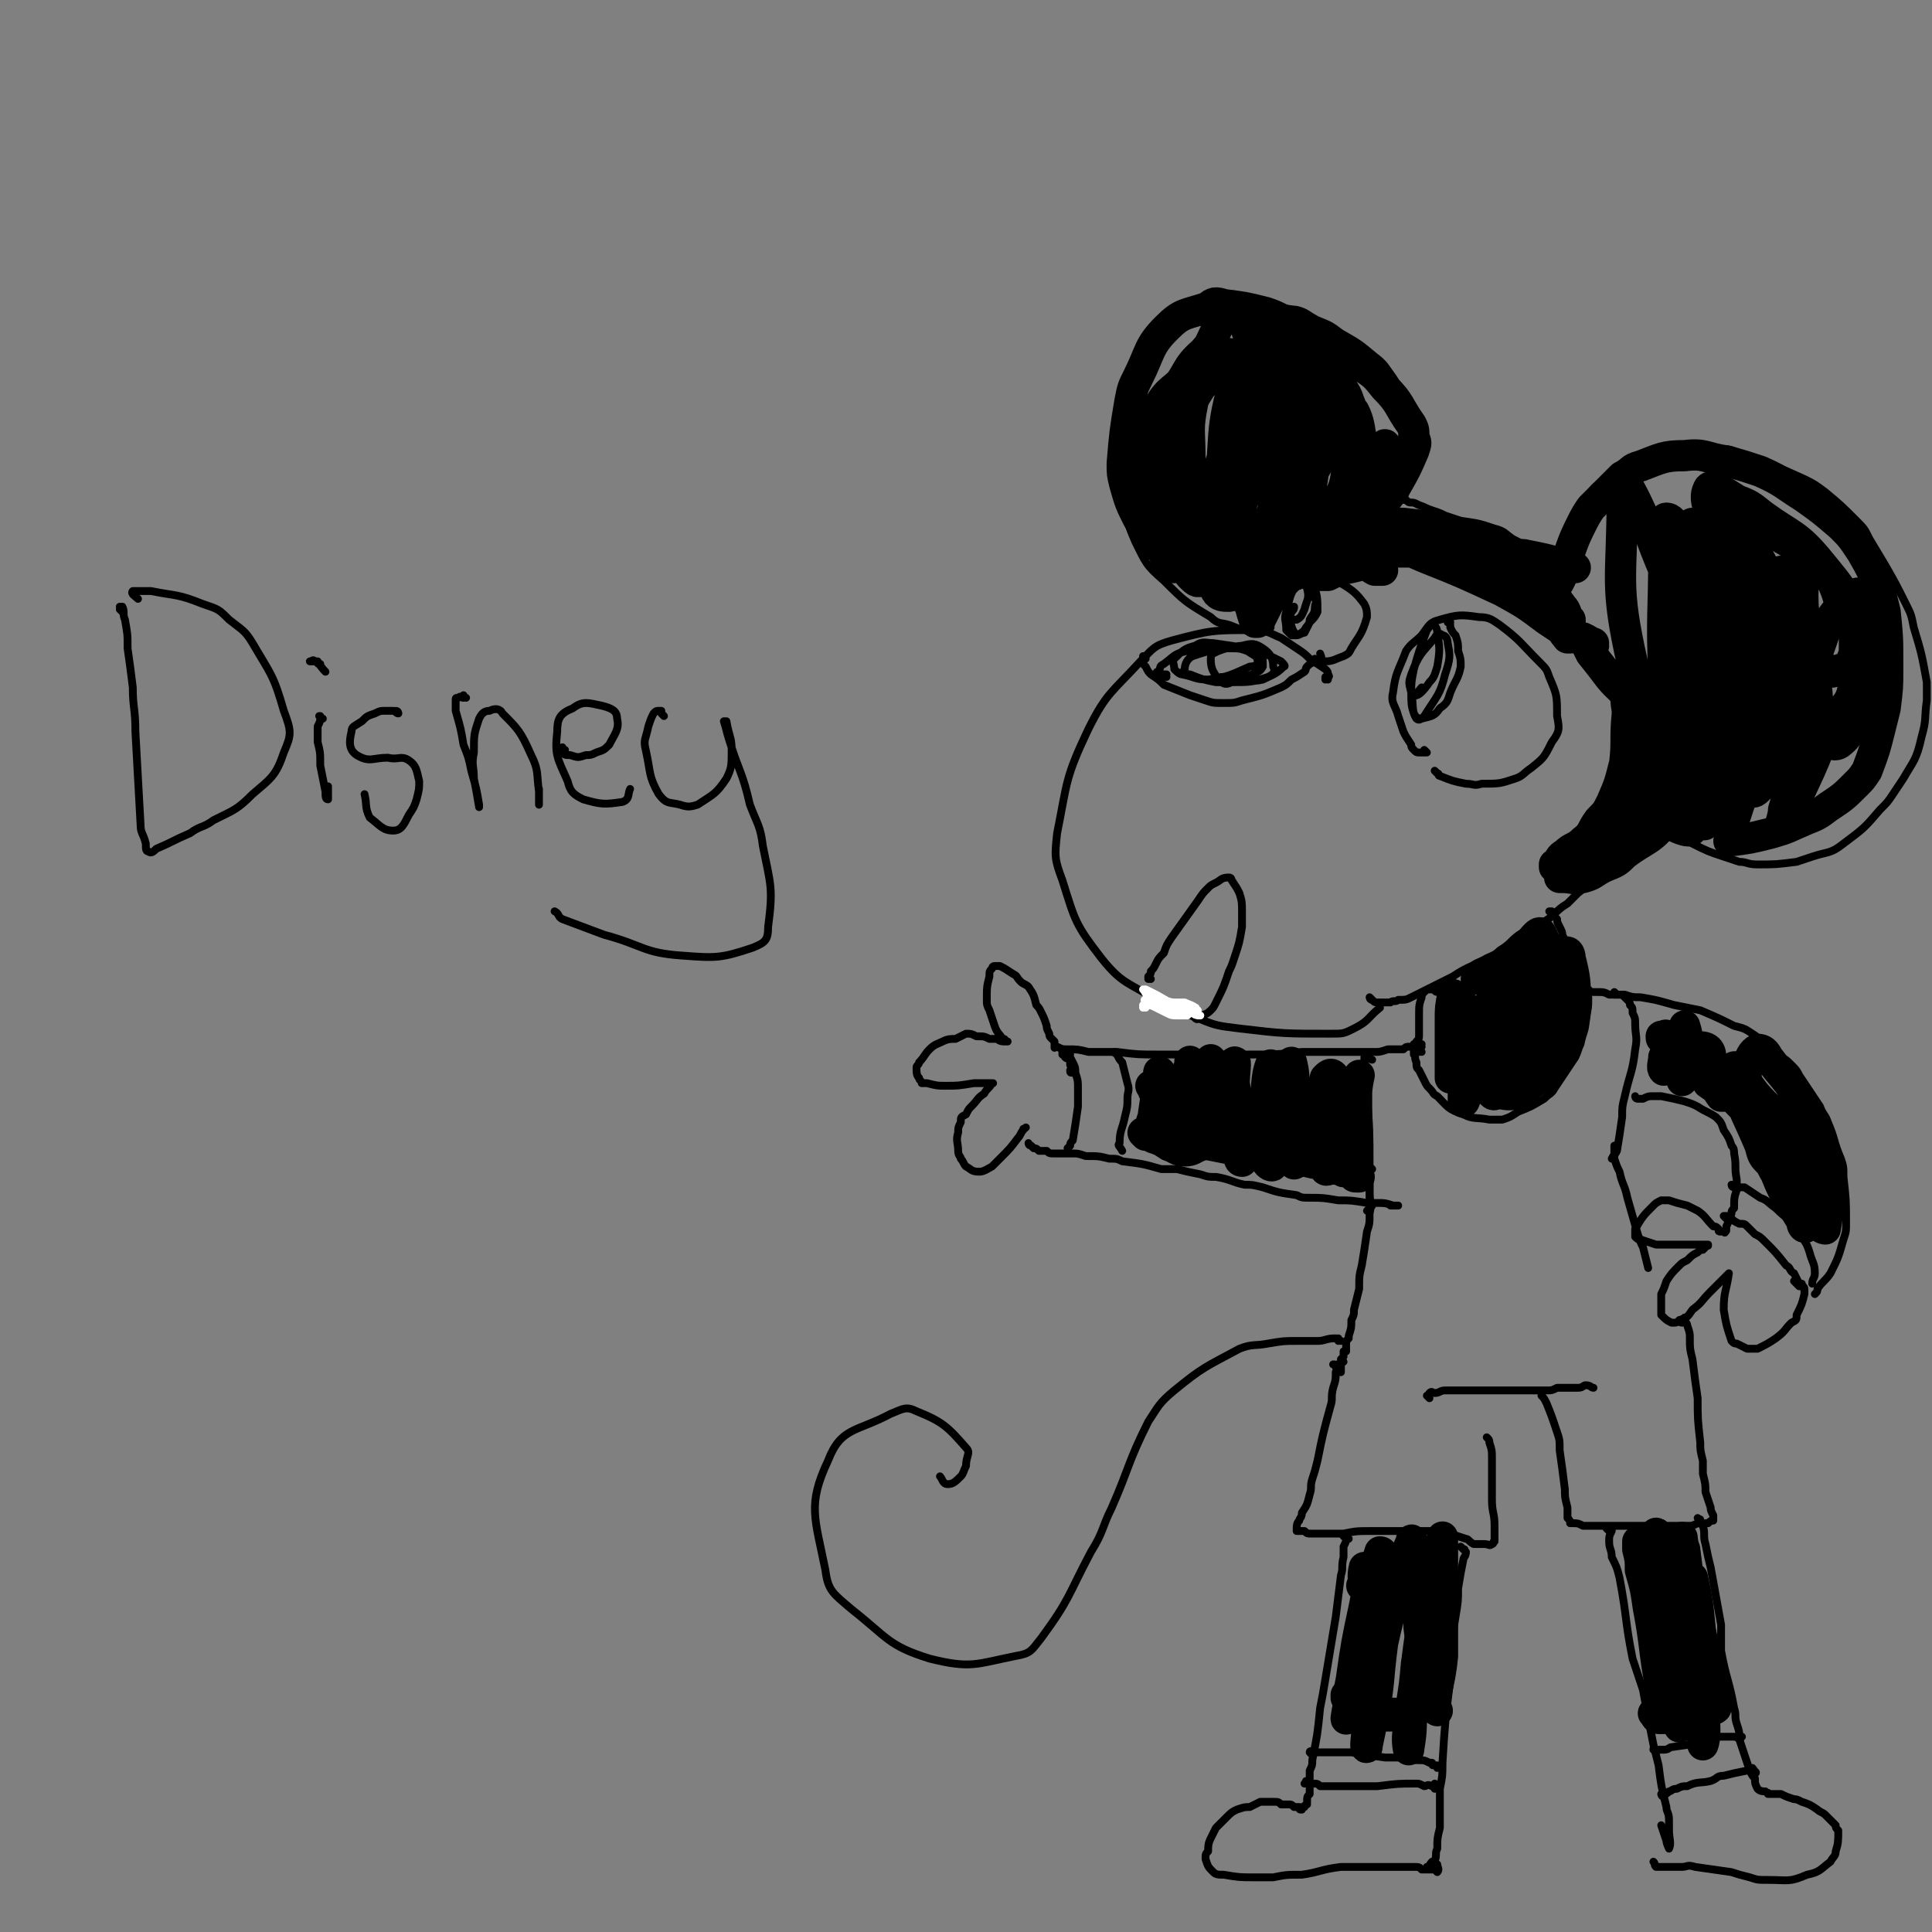<svg viewBox='0 0 742 742' version='1.1' xmlns='http://www.w3.org/2000/svg' xmlns:xlink='http://www.w3.org/1999/xlink'><rect x="0" y="0" width="742" height="742" fill="#808080" stroke="none"/><g fill='none' stroke='#000000' stroke-width='3' stroke-linecap='round' stroke-linejoin='round'><path d='M510,261c0,0 -1,-1 -1,-1 0,0 0,1 0,1 0,0 0,0 1,-1 0,0 1,0 0,-1 0,-1 0,-1 -1,-2 -3,-2 -3,-2 -6,-4 -2,-2 -2,-2 -5,-4 -3,-2 -3,-2 -6,-4 -5,-2 -5,-3 -11,-3 -15,0 -16,0 -31,4 -7,2 -7,3 -12,8 -11,12 -13,12 -20,26 -9,19 -8,20 -12,40 -1,9 -1,10 2,18 5,16 5,17 15,30 8,10 10,9 21,16 7,4 8,4 16,7 7,3 8,3 16,4 17,2 17,2 35,2 5,0 5,0 9,-2 6,-3 5,-4 10,-8 '/><path d='M440,253c0,-1 -1,-1 -1,-1 0,0 0,0 0,0 0,0 0,0 0,0 0,0 0,0 0,1 0,0 0,0 0,1 0,1 0,1 1,2 1,2 1,2 2,3 3,2 3,2 5,4 5,2 5,2 10,4 3,1 3,1 6,2 3,1 3,1 7,1 4,0 4,0 7,-1 8,-2 8,-2 15,-5 2,-1 2,-1 4,-3 2,-1 2,-1 5,-3 1,-1 0,-1 1,-2 1,-1 1,-1 3,-2 0,0 0,0 0,0 0,0 0,0 0,0 0,0 0,-1 0,-1 '/><path d='M448,260c0,0 0,-1 -1,-1 0,0 1,0 1,0 -1,1 -1,1 -3,0 0,0 0,0 0,0 -1,-1 -1,-1 0,-1 1,-2 0,-2 2,-3 4,-3 4,-4 9,-5 8,-2 8,-1 16,-1 4,0 4,0 7,1 3,2 4,2 4,4 1,1 -1,2 -3,2 -7,3 -8,4 -16,5 -5,0 -5,-1 -10,-2 -1,0 -2,-1 -3,-2 0,-2 -1,-3 0,-4 3,-3 4,-4 8,-5 3,-2 4,-1 7,-1 7,1 7,1 13,2 7,2 7,2 13,5 1,1 2,2 1,2 -3,3 -4,3 -8,5 -4,1 -5,0 -9,0 -4,1 -4,1 -9,1 -5,-1 -5,-1 -10,-3 -2,0 -3,-1 -2,-2 0,-2 1,-4 3,-5 9,-3 10,-3 19,-4 4,-1 5,-1 8,1 3,2 4,4 4,7 1,2 0,3 -2,4 -6,2 -7,2 -14,2 -2,1 -3,1 -5,-1 -2,-3 -3,-4 -3,-8 0,-2 1,-2 3,-3 5,-2 6,-1 11,-2 3,0 4,-1 5,1 1,2 1,4 1,7 -1,2 -2,2 -4,3 -3,1 -3,1 -7,2 -2,0 -2,0 -4,0 -1,-1 -1,-1 -1,-1 '/><path d='M442,376c-1,0 -1,0 -1,-1 0,0 0,1 0,1 0,0 0,0 0,0 0,-1 0,-1 0,-1 1,-1 1,-1 1,-2 1,-1 1,-1 2,-3 1,-2 1,-2 3,-4 1,-3 1,-3 3,-6 5,-7 5,-7 10,-14 2,-3 2,-3 4,-5 1,-1 1,-1 3,-2 2,-1 2,-2 5,-2 1,0 1,1 1,1 2,3 2,3 3,5 1,3 1,4 1,7 0,3 0,3 0,6 -1,6 -1,6 -3,12 -1,3 -1,3 -2,5 -2,6 -2,6 -5,12 -1,2 -1,2 -2,3 -2,2 -2,1 -5,3 0,0 0,1 -1,0 0,0 0,0 -1,-1 '/></g>
<g fill='none' stroke='#FFFFFF' stroke-width='3' stroke-linecap='round' stroke-linejoin='round'><path d='M440,387c0,0 -1,0 -1,-1 0,0 0,1 0,1 0,0 0,-1 0,-1 1,0 1,0 1,0 2,0 2,0 4,1 3,0 3,0 5,1 2,0 2,0 5,0 1,1 1,1 2,1 1,0 1,0 1,0 0,0 -1,1 -1,1 -2,0 -2,0 -3,0 -3,0 -3,0 -5,-1 -4,-2 -4,-2 -8,-4 0,-1 -1,-1 0,-1 1,0 1,1 3,1 2,1 2,2 5,2 4,1 4,1 8,2 2,0 2,0 4,1 0,0 0,0 0,0 -4,-2 -4,-2 -8,-3 -2,-2 -2,-2 -5,-3 -2,-1 -2,-1 -4,-2 -1,-1 -2,-1 -2,-1 0,0 0,0 1,1 1,1 1,1 3,2 5,2 5,2 10,4 2,1 2,1 4,1 1,1 2,1 2,1 -1,0 -2,0 -3,-1 -7,-3 -7,-3 -14,-7 -2,-1 -2,-1 -4,-2 0,0 -1,0 -1,0 1,1 1,2 2,3 3,1 3,1 7,3 2,1 2,1 5,1 3,1 3,1 6,2 0,0 0,0 0,0 -3,-1 -3,-1 -5,-2 -2,-1 -2,-1 -4,-1 -2,-1 -2,-1 -3,-1 -1,-1 -1,-1 -1,-1 2,0 3,1 5,1 2,0 2,0 4,0 2,1 3,1 4,2 1,0 -1,0 -1,0 1,0 1,1 2,1 '/></g>
<g fill='none' stroke='#000000' stroke-width='3' stroke-linecap='round' stroke-linejoin='round'><path d='M548,289c0,0 -1,0 -1,-1 0,0 1,1 1,1 -1,0 -2,0 -3,0 -1,0 -1,0 -2,-1 -1,-1 -1,-1 -1,-2 -2,-3 -2,-3 -3,-5 -1,-3 -1,-3 -2,-6 -1,-4 -3,-5 -2,-9 1,-8 2,-8 5,-16 2,-3 3,-3 6,-6 3,-4 3,-5 7,-6 7,-2 8,-2 15,-1 4,0 5,1 8,3 8,6 8,7 15,14 3,3 3,3 4,6 3,7 3,7 3,15 1,5 1,6 -2,10 -3,6 -3,6 -8,10 -3,2 -3,3 -6,4 -6,2 -6,2 -13,2 -3,1 -3,0 -6,0 -5,-1 -5,-1 -10,-3 -1,0 0,-1 -1,-1 -1,-1 -1,-1 -1,-1 '/><path d='M488,241c0,0 -1,-1 -1,-1 0,0 0,0 0,1 1,0 1,0 1,-1 0,0 0,0 0,-1 0,-1 -1,-1 0,-2 0,-2 -1,-3 0,-5 2,-4 3,-4 6,-8 1,-2 2,-2 4,-3 3,-1 3,-1 6,0 6,1 6,0 11,3 5,3 6,4 9,8 1,2 1,3 1,5 -2,7 -3,7 -6,12 -1,2 -1,2 -3,3 -3,1 -4,2 -7,2 -2,0 -1,-1 -2,-3 '/><path d='M499,225c-1,0 -1,-1 -1,-1 -1,0 0,0 0,0 0,0 0,0 1,0 1,0 1,0 1,0 2,1 2,1 2,2 2,2 2,2 3,4 1,1 0,2 0,3 0,3 -1,3 -2,5 0,2 -1,2 -2,4 -1,1 -1,1 -3,2 -1,0 -1,0 -2,0 -1,-1 -1,-1 -2,-2 0,-4 -1,-4 0,-7 0,-3 0,-4 1,-6 2,-3 3,-4 6,-5 1,-1 2,-1 3,0 2,4 2,6 2,11 -1,2 -1,2 -3,4 -1,2 -1,2 -2,4 -1,0 -2,1 -3,1 -2,-2 -2,-4 -3,-7 -1,-3 -1,-3 0,-6 1,-4 2,-5 4,-7 1,-1 3,1 3,2 1,4 0,4 -1,8 -1,2 -1,3 -3,4 -1,0 -3,0 -3,-1 -1,0 1,-1 1,-2 1,-1 1,-1 1,-2 '/><path d='M557,239c0,0 0,0 -1,-1 0,0 1,1 1,1 0,0 0,0 0,0 0,0 -1,0 -1,0 1,0 1,1 1,2 1,2 1,2 2,3 1,3 1,3 1,6 1,3 1,3 1,6 -1,5 -2,5 -4,10 -1,3 -1,4 -4,6 -2,3 -3,3 -7,4 -1,0 -2,0 -3,-2 -1,-3 -1,-4 -1,-8 -1,-4 -1,-4 0,-7 3,-8 4,-8 9,-14 1,-2 2,-2 3,-1 1,0 2,1 2,3 1,5 1,6 -1,12 -2,8 -3,8 -8,16 -1,1 -2,2 -3,1 -2,-3 -1,-5 -2,-10 0,-4 0,-4 1,-9 2,-7 2,-7 5,-15 1,-1 1,-2 2,-2 1,0 2,1 2,3 1,6 1,7 0,13 -1,3 -1,4 -3,6 -2,3 -4,5 -5,5 -1,1 1,-2 2,-3 '/><path d='M542,172c0,-1 -1,-1 -1,-1 0,-1 0,-1 0,-1 1,-2 1,-2 2,-3 0,-2 0,-2 -1,-3 0,-3 0,-3 -1,-5 -1,-4 -1,-4 -3,-7 -1,-3 -1,-4 -3,-7 -3,-4 -3,-5 -7,-8 -6,-5 -6,-5 -13,-9 -4,-3 -4,-3 -9,-5 -4,-2 -4,-3 -8,-4 -11,-1 -12,-4 -22,0 -10,3 -10,5 -17,13 -8,7 -6,9 -13,17 -3,5 -4,4 -7,9 -3,6 -3,6 -4,12 -2,11 -3,11 -2,23 0,8 0,8 3,15 4,8 4,9 11,15 8,8 8,8 18,14 3,3 4,2 7,3 3,1 4,2 7,2 3,0 3,0 6,-1 '/><path d='M545,174c0,-1 -1,-1 -1,-1 0,0 1,0 1,0 0,1 -1,1 -1,1 0,2 0,2 -1,3 0,2 0,2 0,3 -1,3 -1,3 -2,7 0,0 -1,0 -1,1 -1,2 0,2 -1,3 0,0 0,0 -1,1 0,0 0,0 0,0 1,0 0,0 0,-1 0,0 0,1 0,1 0,0 0,0 0,0 1,0 1,0 1,0 1,0 1,0 1,0 1,1 1,1 2,1 1,0 1,0 3,1 3,1 2,1 5,2 3,1 3,1 5,2 3,1 3,1 6,2 7,1 7,1 13,3 4,1 4,2 7,4 4,2 4,2 7,5 2,1 2,1 3,2 2,2 3,2 4,3 0,1 -1,0 -2,0 0,0 0,0 0,0 '/><path d='M599,218c0,0 -1,-1 -1,-1 0,0 0,1 1,1 1,-1 1,-1 2,-2 1,-1 0,-1 0,-3 1,-2 1,-2 1,-4 1,-3 1,-3 2,-5 3,-8 3,-8 7,-15 2,-3 3,-3 6,-4 7,-5 7,-6 16,-8 13,-4 13,-4 27,-4 5,-1 5,0 10,2 12,4 12,4 23,9 4,2 4,2 8,5 6,5 6,5 12,11 3,3 3,3 5,7 3,5 3,5 6,10 4,7 4,7 8,15 2,4 2,4 3,9 3,10 3,10 5,21 0,3 0,3 0,7 -1,7 0,7 -2,14 -2,9 -3,9 -7,16 -2,3 -2,3 -4,6 -2,3 -2,3 -5,6 -6,7 -6,7 -14,13 -5,4 -6,3 -12,5 -3,1 -3,1 -6,2 -8,1 -8,1 -15,1 -4,0 -4,-1 -7,-1 -3,-1 -3,-1 -6,-2 -6,-2 -6,-2 -12,-5 -2,-1 -2,-2 -3,-3 -3,-1 -3,-1 -6,-3 '/><path d='M527,384c0,0 -1,-1 -1,-1 0,0 0,1 1,1 0,0 0,0 0,0 0,0 -1,-1 -1,-1 0,0 0,1 1,1 0,0 0,0 0,0 1,1 1,1 2,1 1,0 1,0 2,0 1,0 1,0 3,0 1,-1 2,0 3,-1 3,0 3,0 5,-1 2,-1 2,-1 4,-2 4,-2 4,-2 8,-4 2,-1 2,-1 4,-2 6,-4 6,-3 13,-7 2,-1 3,-1 5,-3 5,-3 4,-4 9,-7 4,-2 4,-2 8,-4 5,-3 4,-4 9,-7 2,-2 2,-2 4,-4 5,-4 5,-4 10,-8 1,-2 1,-2 3,-4 3,-3 4,-3 7,-7 2,-2 2,-1 3,-3 2,-3 2,-3 3,-5 1,-1 0,-1 1,-2 0,-1 0,-1 1,-2 0,-2 0,-2 1,-3 0,-1 0,-1 1,-1 0,0 0,0 0,-1 0,0 0,0 0,0 0,1 -1,0 -1,0 0,0 1,0 1,0 0,1 0,1 0,1 0,0 0,0 0,1 1,0 1,0 1,1 1,1 1,1 2,2 1,2 1,1 2,2 2,1 2,1 3,2 1,1 2,1 3,3 0,1 0,1 0,2 '/><path d='M596,351c0,0 -1,-1 -1,-1 0,0 0,0 0,0 0,0 0,0 0,0 1,0 1,0 1,0 0,1 0,1 1,1 0,1 0,1 1,2 0,1 0,1 1,3 1,2 1,2 1,3 2,4 1,4 3,8 0,2 0,2 2,4 0,1 0,1 1,2 1,2 1,2 1,3 1,1 1,1 1,2 0,1 0,1 0,1 1,0 1,0 1,1 0,0 0,0 0,0 1,0 1,0 1,0 1,1 1,1 1,1 1,0 1,0 2,0 3,0 3,0 5,1 3,0 3,0 6,0 3,1 3,1 6,1 6,1 6,1 13,3 5,1 5,1 10,2 7,3 7,3 13,6 4,1 4,1 7,3 6,4 5,4 11,9 2,1 2,1 4,3 2,2 2,2 3,4 4,6 4,6 8,12 1,3 2,3 3,6 3,7 2,7 5,14 1,3 1,3 1,7 1,9 1,9 1,18 0,3 0,3 -1,6 -2,7 -2,7 -5,13 -2,3 -3,3 -5,6 0,1 0,1 -1,2 '/><path d='M629,422c0,0 -1,0 -1,-1 0,0 0,1 1,1 1,0 1,0 2,0 2,-1 2,-1 4,-1 2,0 2,0 3,0 5,1 5,1 9,2 3,1 3,1 5,2 3,2 4,2 7,4 2,2 2,2 3,5 2,3 2,3 3,6 1,1 1,2 1,3 1,5 0,5 1,10 0,2 0,2 0,4 -1,3 -1,3 -1,7 -1,1 -1,1 -1,2 -1,3 -1,3 -2,5 0,0 0,0 0,1 0,1 0,1 -1,1 0,0 0,0 0,0 0,0 0,0 0,0 1,1 0,0 0,0 0,0 0,0 0,0 0,0 0,0 0,0 1,1 0,0 0,0 0,0 0,0 0,0 0,0 0,0 0,0 1,1 0,0 0,0 -1,0 -1,0 -1,0 -1,0 -1,0 -1,-1 -1,-1 -1,-1 -2,-1 -3,-3 -3,-4 -6,-6 -2,-1 -2,-1 -4,-2 -4,-1 -4,-1 -7,-2 -1,0 -1,0 -3,0 -2,1 -2,1 -3,2 -4,4 -4,4 -7,9 0,0 0,0 0,1 0,1 0,1 0,2 1,1 1,1 2,1 3,1 3,1 6,2 2,0 2,0 3,0 4,0 4,0 8,0 3,0 3,0 5,0 2,0 2,0 4,0 0,0 0,0 0,0 0,0 0,0 0,0 0,1 0,0 0,0 -1,0 0,0 0,0 -1,1 -1,1 -2,2 -1,0 -1,0 -2,1 -2,1 -2,1 -4,3 -2,1 -2,1 -3,2 -3,3 -3,3 -5,6 -1,3 -1,3 -2,5 0,3 0,3 0,6 0,1 0,2 0,2 2,2 2,2 4,3 2,0 2,0 3,-1 3,-1 3,-1 5,-4 4,-3 3,-3 7,-7 1,-1 1,-1 2,-2 2,-2 2,-2 3,-3 1,-1 1,-1 1,-1 1,-1 1,-1 1,-1 0,0 0,0 0,0 -1,7 -2,7 -2,14 1,6 1,6 3,12 1,1 1,1 2,1 2,1 2,1 4,2 2,0 2,0 4,0 4,-2 4,-2 7,-4 4,-3 3,-3 6,-6 2,-1 2,-1 2,-3 2,-4 2,-4 3,-8 0,-1 0,-1 0,-1 0,0 0,0 0,-1 0,0 0,0 0,0 0,0 0,0 0,0 0,0 0,0 0,0 0,0 -1,-1 -1,-1 0,0 1,1 1,1 0,-1 -1,-1 -1,-2 -1,0 -1,0 -2,-1 '/><path d='M663,468c0,0 -1,-1 -1,-1 0,0 0,0 1,0 0,0 0,0 0,0 1,1 1,1 2,1 1,1 1,1 3,2 2,0 2,0 3,1 2,2 2,2 3,3 2,1 2,1 4,3 4,4 4,4 8,9 2,1 1,2 3,3 1,2 1,2 2,4 0,1 1,1 0,1 0,0 -1,-1 -2,-2 '/><path d='M666,456c0,0 -1,-1 -1,-1 0,0 0,1 1,1 1,0 1,0 2,0 1,0 1,0 2,0 3,2 3,2 6,4 3,1 3,2 6,4 4,4 4,3 8,8 2,1 1,1 2,3 2,3 2,3 3,6 1,4 2,4 2,8 0,2 -1,2 -1,4 '/><path d='M552,381c0,0 -1,0 -1,-1 0,0 1,1 1,1 0,0 -1,-1 -1,-1 -1,0 -1,0 -2,0 -1,0 -1,0 -2,1 -1,1 -1,1 -1,2 -1,3 -1,3 -1,7 0,4 0,4 0,7 0,2 0,2 -1,3 '/><path d='M546,402c0,0 -1,-1 -1,-1 0,0 1,0 1,0 0,0 0,0 0,0 -1,0 -1,0 -2,0 0,0 0,0 -1,0 0,0 0,0 0,0 0,1 0,1 -1,1 0,0 0,0 -1,0 -1,0 -1,0 -2,1 -1,0 -1,0 -2,0 -2,0 -2,0 -4,0 -3,1 -3,1 -5,1 -5,0 -5,0 -10,0 -4,0 -4,0 -8,0 -5,0 -5,0 -10,0 -10,1 -10,1 -21,1 -8,0 -8,0 -16,0 -4,0 -4,0 -9,0 -4,0 -4,0 -9,0 -8,0 -8,0 -16,-1 -6,0 -6,0 -11,0 -4,-1 -4,-1 -8,-1 -2,0 -2,0 -4,-1 -1,0 -1,0 -1,0 0,0 0,0 0,0 0,1 0,0 0,0 0,0 0,0 0,0 0,0 0,0 0,0 0,1 0,0 0,0 0,0 0,0 0,0 0,-1 0,-1 0,-2 -1,-1 -1,-1 -1,-1 -1,-1 -1,-1 -1,-2 -1,-2 -1,-2 -1,-3 -1,-3 -1,-3 -2,-5 -1,-2 -1,-2 -2,-3 -1,-4 -1,-4 -3,-7 -1,-1 -2,-1 -3,-2 -2,-2 -1,-2 -3,-3 -3,-2 -3,-2 -5,-3 -1,0 -1,0 -2,0 -1,0 -1,1 -1,1 -1,1 -1,1 -1,3 -1,4 -1,4 -1,9 0,2 0,2 1,4 1,3 1,3 2,6 1,3 2,3 3,5 1,0 1,0 1,1 0,0 0,0 1,0 0,0 0,0 0,0 0,0 0,0 -1,0 0,0 0,0 0,0 -1,0 -2,0 -3,-1 -1,0 -1,0 -3,0 -2,-1 -2,-1 -5,-1 -2,-1 -2,-1 -4,-1 -2,1 -2,1 -4,2 -2,0 -3,0 -5,1 -2,1 -3,1 -5,3 -2,2 -2,3 -4,5 0,1 -1,1 -1,2 0,2 0,3 1,4 0,1 1,1 1,2 1,0 1,0 2,0 4,1 4,1 7,1 5,0 5,0 11,-1 2,0 2,0 4,0 1,0 1,0 2,0 1,0 1,0 1,0 1,0 0,0 0,0 -1,2 -2,2 -3,4 -3,2 -2,2 -5,5 -1,1 -1,1 -2,3 -2,1 -2,1 -2,3 -1,2 -1,2 -1,4 -1,3 0,4 0,7 0,2 1,2 1,3 1,1 1,2 2,3 2,1 2,2 5,2 2,0 3,-1 5,-2 2,-2 2,-2 3,-3 4,-4 4,-4 7,-8 1,-1 1,-2 2,-3 0,-1 0,0 1,-1 '/><path d='M396,440c0,0 -1,0 -1,-1 0,0 0,1 1,1 0,0 0,0 1,1 1,0 1,0 2,1 1,0 1,0 3,0 1,1 1,1 3,1 3,0 3,0 7,0 2,0 2,0 5,1 5,0 5,0 9,1 3,0 3,0 5,1 8,1 8,1 15,3 3,0 3,0 6,0 4,1 4,1 9,2 3,1 3,1 6,1 6,1 6,2 11,3 3,0 3,0 7,1 6,2 6,2 13,3 2,1 2,1 5,1 5,0 5,0 11,1 5,0 5,0 11,1 2,0 2,0 4,0 3,0 3,0 6,1 1,0 1,0 2,0 0,0 0,0 0,0 -1,0 -1,0 -3,0 '/><path d='M409,405c-1,0 -1,0 -1,-1 0,0 0,1 0,1 0,0 0,0 0,0 1,0 1,0 1,1 1,1 1,0 2,1 0,1 0,1 0,2 1,1 1,1 1,1 0,1 0,1 0,1 0,0 0,0 0,1 0,0 0,0 0,0 0,0 0,0 0,-1 0,0 -1,0 -1,0 0,1 0,1 1,1 '/><path d='M411,405c0,0 -1,0 -1,-1 0,0 0,1 0,1 0,0 0,0 0,0 1,1 1,1 2,3 1,2 1,2 1,4 1,3 1,3 1,6 0,4 0,4 0,7 -1,7 -1,7 -2,13 -1,1 -1,1 -1,2 -1,1 -1,1 -1,1 '/><path d='M429,405c0,0 -1,-1 -1,-1 0,0 0,0 0,0 0,1 1,0 1,1 0,0 0,0 0,0 1,2 1,2 2,3 1,4 1,4 2,8 1,3 0,3 0,6 0,3 0,3 -1,7 -1,5 -2,5 -2,10 -1,1 0,1 1,3 '/><path d='M546,404c0,0 -1,0 -1,-1 0,0 0,1 0,1 0,0 0,0 -1,-1 0,0 0,0 -1,0 0,0 0,0 0,0 0,1 0,1 0,2 1,1 0,1 1,3 0,2 0,2 1,3 1,2 1,2 2,4 1,2 1,2 2,3 2,2 1,2 3,3 4,4 4,5 10,7 4,2 5,1 10,2 2,0 2,0 5,0 3,-1 3,-1 6,-3 5,-2 5,-2 10,-5 2,-2 3,-2 4,-4 4,-6 4,-6 8,-12 1,-2 1,-3 2,-5 1,-5 2,-5 2,-10 1,-4 1,-4 1,-8 0,0 0,0 -1,-1 0,-1 0,-2 0,-3 -1,-1 -1,0 -2,-1 '/><path d='M621,382c0,0 -1,-1 -1,-1 0,0 0,1 0,1 1,0 1,0 1,0 1,0 1,0 1,0 0,0 0,0 1,0 1,1 1,1 2,2 1,1 1,1 1,2 1,1 1,1 1,3 1,2 1,2 1,4 0,5 1,5 0,10 -1,9 -2,9 -4,18 -1,4 -1,4 -1,8 -1,7 -1,7 -2,13 -1,2 -1,1 -2,3 '/><path d='M527,407c0,0 -1,0 -1,-1 0,0 0,0 -1,0 0,0 0,0 -1,0 0,0 0,1 0,1 0,2 0,2 0,4 1,5 1,5 1,10 1,13 1,13 1,27 0,4 0,4 0,7 0,3 0,4 0,7 0,0 1,0 1,1 -1,1 -1,1 -2,2 '/><path d='M527,449c0,0 -1,-1 -1,-1 0,0 0,0 0,0 0,0 0,0 0,0 0,1 0,1 0,2 0,2 0,2 0,3 0,3 0,3 0,5 0,4 1,4 0,8 0,4 0,4 -1,7 -1,7 -1,7 -2,13 -1,4 -1,4 -1,9 -1,4 -1,4 -2,8 0,2 0,2 -1,4 0,3 0,3 -1,6 0,1 0,1 0,1 -1,1 -1,1 -1,2 0,1 0,1 0,3 -1,0 -1,0 -1,0 0,1 0,1 0,1 0,0 0,0 0,1 0,0 0,0 0,0 -1,1 0,1 -1,2 0,0 0,0 0,1 0,0 0,0 0,1 0,0 0,0 0,0 0,1 0,1 0,1 0,0 0,0 0,0 0,0 0,0 0,1 0,0 0,0 0,0 0,0 0,0 0,0 0,0 -1,-1 -1,-1 0,0 1,1 1,1 0,-1 -1,-1 -2,-2 0,-1 0,-1 -1,-1 '/><path d='M516,523c0,0 -1,-1 -1,-1 0,0 1,0 0,0 0,1 0,1 -1,2 0,1 0,1 -1,3 0,3 0,3 -1,6 -1,4 0,4 -1,7 -3,11 -3,11 -5,21 -1,4 -1,4 -2,7 -1,3 0,3 -1,6 -1,4 -1,4 -3,7 0,2 -1,2 -1,3 -1,1 -1,2 -1,3 0,0 0,0 0,1 0,0 0,0 0,0 1,0 1,0 3,0 1,1 1,1 3,1 3,0 3,0 6,0 3,0 3,0 6,0 5,-1 5,-1 11,-1 4,0 4,0 9,0 7,0 7,0 15,0 6,1 6,1 12,3 1,0 1,1 3,2 1,0 1,0 2,0 1,0 1,0 2,0 2,0 2,1 3,0 1,0 0,-1 1,-1 0,-3 0,-3 0,-6 0,-5 -1,-5 -1,-10 0,-3 0,-3 0,-6 0,-5 0,-5 0,-10 0,-3 0,-3 -1,-6 0,-1 0,-1 -1,-2 '/><path d='M549,537c0,0 -1,-1 -1,-1 0,0 1,1 1,1 0,0 -1,-1 0,-2 1,-1 1,0 2,0 2,0 2,-1 4,-1 6,0 6,0 13,0 5,0 5,0 11,0 7,0 7,0 15,0 2,0 2,0 4,-1 4,0 4,0 8,0 2,0 2,-1 3,-1 2,0 2,1 3,1 '/><path d='M646,508c-1,0 -1,-1 -1,-1 0,0 0,0 0,0 1,0 1,0 2,-1 0,0 0,0 0,0 0,0 0,0 0,0 0,0 0,0 0,0 0,2 1,2 1,3 1,3 1,3 1,5 0,4 0,4 1,8 1,8 1,8 2,15 0,8 0,8 1,17 0,3 0,3 1,7 0,3 0,3 0,5 1,4 1,4 1,7 1,3 1,3 2,6 0,1 0,1 1,3 0,0 0,0 0,1 0,0 0,0 0,0 0,1 0,1 0,1 0,0 0,0 0,0 -1,0 -1,0 -2,1 -1,0 -1,0 -2,0 -1,0 -1,0 -2,0 -2,1 -2,1 -4,1 -4,0 -4,0 -7,0 -5,0 -5,0 -10,0 -4,0 -4,0 -7,0 -6,0 -6,0 -13,0 -2,0 -2,0 -3,0 -2,-1 -2,-1 -4,-1 0,0 0,0 -1,0 0,-1 0,-1 -1,-2 0,-1 0,-1 0,-2 0,-1 0,-1 0,-2 -1,-4 -1,-4 -1,-7 -1,-8 -1,-8 -2,-15 0,-4 0,-4 -1,-7 -2,-6 -2,-6 -4,-11 -1,-2 -1,-2 -2,-3 '/><path d='M621,441c0,0 -1,0 -1,-1 0,0 0,1 1,1 0,0 0,0 0,-1 -1,0 -1,0 -1,0 0,1 0,1 0,2 0,1 0,1 0,3 1,3 1,3 2,5 1,5 2,5 3,10 2,7 2,7 4,14 1,3 1,3 2,5 1,4 1,4 2,8 '/><path d='M518,591c-1,0 -1,-1 -1,-1 -1,0 0,0 0,0 0,1 -1,0 -1,0 0,0 1,0 1,0 0,1 0,1 0,1 0,1 0,1 -1,3 0,2 0,2 0,4 -1,4 0,4 -1,7 -1,8 -1,8 -2,16 -2,12 -2,12 -4,24 -1,6 -1,6 -2,11 -1,10 -1,10 -3,20 0,2 0,2 -1,4 0,4 0,4 0,9 -1,1 -1,1 -1,3 0,0 0,0 0,1 -1,0 -1,1 -1,1 0,0 0,0 -1,0 0,0 0,0 0,0 1,1 0,0 0,0 0,0 0,0 0,1 0,0 0,0 0,0 -1,0 -1,0 -1,-1 -1,0 -1,0 -2,0 -1,-1 -1,-1 -2,-1 -1,0 -1,0 -3,0 -1,-1 -1,-1 -3,-1 -2,0 -2,0 -5,0 -2,1 -2,1 -4,2 -2,0 -2,0 -5,1 -2,1 -2,1 -4,3 -2,2 -2,2 -4,4 -1,2 -1,2 -2,4 -1,2 -1,3 -1,5 -1,1 -1,1 -1,3 1,3 1,3 3,5 1,1 2,1 4,1 6,1 6,1 12,1 3,0 3,0 7,0 5,-1 5,-1 11,-1 7,-1 7,-2 15,-3 3,0 3,0 6,0 6,0 6,0 12,0 2,0 2,0 3,0 3,0 3,0 5,0 1,0 1,0 2,0 2,0 2,0 3,1 0,0 0,0 1,0 1,0 1,0 1,0 2,0 2,0 3,0 1,1 1,1 1,1 1,-1 0,-2 0,-3 '/><path d='M562,595c0,0 0,0 -1,-1 0,0 1,1 1,1 1,0 0,0 1,1 0,0 0,0 0,0 0,0 0,0 0,0 0,2 -1,2 -1,3 -1,5 -1,5 -2,11 0,5 0,5 -1,11 -1,6 -1,6 -1,12 -1,6 -1,6 -1,12 -2,16 -2,16 -3,32 0,5 0,5 -1,10 0,8 0,8 0,15 -1,4 -1,4 -1,8 -1,2 0,2 -1,5 0,0 -1,0 -1,0 -1,1 -1,2 -2,2 0,0 0,0 0,0 '/><path d='M504,674c0,0 -1,-1 -1,-1 0,0 0,0 0,0 0,0 0,0 0,0 0,0 0,0 0,0 1,1 0,0 0,0 0,-1 1,0 2,0 1,0 1,0 2,0 2,0 2,0 4,0 2,0 2,0 4,0 2,0 2,0 4,0 6,1 6,1 13,2 2,0 2,0 5,0 2,0 2,0 4,0 1,0 1,1 3,1 3,0 3,0 5,1 1,0 1,0 1,0 0,1 0,1 1,1 0,0 0,0 1,0 0,1 0,1 0,1 '/><path d='M503,685c-1,0 -1,-1 -1,-1 -1,0 0,0 0,1 0,0 0,0 -1,0 0,0 0,0 0,0 1,0 1,0 1,0 1,0 1,0 2,0 2,0 2,0 3,1 5,0 5,0 9,0 3,0 3,0 6,0 4,0 4,0 7,0 8,-1 8,-1 15,-1 1,0 1,0 3,1 1,0 1,-1 3,0 1,0 1,1 1,1 0,0 0,-1 0,-2 '/><path d='M618,588c0,0 0,-1 -1,-1 0,0 1,1 1,1 0,0 1,-1 1,-1 0,0 0,0 0,1 -1,2 -1,2 -1,4 0,3 1,3 1,6 2,4 2,4 3,8 3,16 2,16 5,31 2,6 2,6 4,12 2,11 2,11 4,21 1,4 1,4 2,8 1,8 1,8 3,16 0,2 1,2 1,5 0,2 0,2 0,4 0,3 1,5 0,7 0,0 -1,-2 -1,-3 -1,-3 -1,-3 -2,-6 '/><path d='M653,584c-1,-1 -1,-1 -1,-1 0,0 0,0 0,0 1,1 1,0 1,1 0,1 0,1 1,2 1,3 0,4 1,7 1,5 1,5 2,9 2,11 2,11 4,22 0,5 0,5 0,10 2,11 3,11 5,22 1,3 0,3 1,6 1,3 1,3 1,6 2,6 2,6 4,12 1,2 1,2 2,3 0,2 0,2 1,4 1,1 2,1 3,1 1,1 1,0 1,1 3,0 3,0 5,0 2,1 2,1 5,2 1,0 1,0 3,1 3,1 3,1 6,3 1,1 2,1 3,2 2,2 2,2 4,4 0,1 0,1 1,2 0,4 0,5 -1,8 0,2 -1,2 -2,4 -4,3 -4,4 -9,5 -7,3 -7,2 -15,2 -4,0 -4,0 -7,-1 -4,-1 -4,-1 -7,-2 -7,-1 -7,-1 -14,-2 -3,-1 -3,0 -5,0 -4,0 -4,0 -7,0 -1,0 -2,0 -3,0 -1,-1 0,-1 -1,-2 '/><path d='M639,690c0,0 -1,-1 -1,-1 0,0 0,1 1,1 0,0 0,-1 0,-1 1,0 1,0 2,-1 1,0 1,-1 3,-1 2,-1 2,-1 4,-1 4,-2 5,-1 9,-2 3,-1 2,-2 5,-2 4,-1 4,-1 9,-2 1,0 1,0 2,0 1,0 2,1 1,1 0,0 0,-1 -1,-2 '/><path d='M636,673c0,-1 -1,-1 -1,-1 0,-1 0,0 1,0 0,0 0,0 1,0 1,0 1,0 2,0 2,0 2,-1 3,-1 7,-1 7,-1 13,-2 2,-1 2,-1 5,-2 3,0 3,0 6,0 1,0 2,1 2,1 1,0 0,-1 1,-1 0,0 0,0 0,0 '/><path d='M515,515c0,0 -1,0 -1,-1 0,0 0,1 0,1 0,0 0,0 0,0 0,0 0,-1 -1,-1 -4,0 -4,1 -7,1 -4,0 -4,0 -8,0 -5,0 -5,0 -11,1 -5,1 -6,0 -11,2 -13,7 -14,7 -25,16 -6,5 -6,6 -10,12 -8,16 -7,17 -14,33 -4,8 -3,9 -8,17 -9,17 -8,18 -19,33 -4,5 -4,6 -10,7 -15,3 -17,5 -33,1 -16,-5 -16,-8 -30,-19 -7,-6 -9,-7 -10,-15 -4,-20 -7,-25 1,-42 5,-13 11,-11 24,-18 5,-2 6,-3 10,-1 10,4 12,6 19,14 2,2 0,3 0,7 -1,2 -1,3 -2,4 -2,2 -3,3 -5,3 -2,0 -2,-2 -3,-3 '/><path d='M47,235c0,0 -1,-1 -1,-1 0,0 1,1 1,1 0,-1 -1,-1 -1,-2 1,0 1,0 1,0 1,2 0,3 1,5 1,6 1,5 1,11 1,7 1,7 2,15 0,8 1,8 1,17 1,18 1,18 2,36 0,3 1,3 2,7 0,2 0,3 1,3 1,1 2,0 3,-1 7,-3 6,-3 13,-6 4,-3 5,-2 9,-5 8,-4 9,-4 15,-10 7,-6 9,-7 12,-16 3,-7 3,-8 0,-16 -4,-14 -5,-14 -12,-26 -3,-5 -4,-5 -9,-9 -4,-4 -4,-4 -10,-6 -10,-4 -10,-3 -20,-5 -4,0 -6,0 -7,0 -1,1 1,2 2,3 '/><path d='M124,276c-1,0 -1,-1 -1,-1 -1,0 0,0 0,0 0,2 0,2 -1,4 0,3 0,3 0,6 1,4 1,4 1,9 1,5 1,5 2,10 0,2 0,3 1,3 0,-1 0,-3 0,-5 '/><path d='M123,255c-1,0 -1,0 -1,-1 -1,0 -1,0 -2,0 -1,0 -1,0 -1,0 0,0 0,0 0,0 1,0 1,-1 2,0 2,1 2,2 4,4 '/><path d='M153,274c0,0 0,-1 -1,-1 0,0 1,1 1,1 -1,0 -1,-1 -2,-1 -1,0 -1,0 -3,0 -2,0 -2,0 -4,1 -3,1 -3,1 -5,3 -3,2 -4,2 -4,4 -1,4 -1,7 2,9 5,3 6,1 12,1 4,1 5,-1 8,1 3,2 3,4 4,8 0,3 0,3 -1,7 -1,3 -1,3 -3,6 -2,4 -3,6 -6,6 -4,0 -5,-2 -9,-5 -2,-4 -1,-5 -2,-9 '/><path d='M179,268c-1,0 -1,-1 -1,-1 0,0 0,1 0,1 -1,0 -1,-1 -2,0 -1,0 -1,0 -1,1 0,2 0,2 0,4 2,7 2,7 3,13 2,5 2,5 3,10 2,7 2,7 3,13 0,1 0,1 0,1 0,0 0,0 0,0 -1,-6 -1,-6 -2,-11 0,-5 -1,-5 0,-10 0,-7 0,-7 2,-13 1,-2 2,-3 4,-3 2,-1 4,-1 5,1 6,6 7,7 11,16 3,6 2,7 3,14 0,3 0,6 0,5 0,0 0,-3 0,-6 '/><path d='M217,288c0,0 -1,0 -1,-1 0,0 0,1 0,1 0,1 0,1 0,1 1,1 1,1 3,1 3,1 3,1 6,0 2,0 2,0 4,-1 3,-1 3,-1 5,-3 2,-4 4,-6 3,-10 0,-3 -2,-4 -6,-5 -5,-1 -7,-2 -11,1 -5,2 -6,4 -6,9 -1,9 0,10 4,19 1,4 2,5 6,7 7,2 8,2 15,1 3,-1 2,-3 3,-5 '/><path d='M255,275c0,0 0,0 -1,-1 0,0 0,0 0,-1 0,0 0,0 -1,0 -1,0 -1,0 -2,1 -1,2 -1,2 -2,5 -1,5 -2,5 -1,9 2,9 1,10 5,17 3,4 4,3 8,4 3,1 4,1 7,0 6,-4 7,-4 11,-10 2,-4 2,-5 2,-11 0,-5 -1,-5 -2,-11 0,0 -1,0 -1,0 1,3 1,4 2,7 4,13 5,12 8,25 3,8 4,8 5,16 3,15 4,16 2,31 0,5 -1,6 -6,8 -12,4 -14,4 -27,3 -15,-1 -15,-4 -30,-8 -8,-3 -8,-3 -16,-6 -2,-1 -1,-2 -3,-3 '/></g>
<g fill='none' stroke='#000000' stroke-width='12' stroke-linecap='round' stroke-linejoin='round'><path d='M450,210c0,0 -1,-1 -1,-1 0,0 1,1 1,0 0,0 0,0 0,-1 0,-1 0,-2 0,-3 -1,-2 -1,-1 -2,-3 -1,-2 -2,-2 -3,-5 -3,-10 -5,-10 -5,-21 0,-10 1,-11 5,-20 4,-7 6,-6 11,-12 1,0 1,1 1,1 -1,5 -1,5 -3,10 -3,6 -4,6 -6,12 -4,10 -4,10 -6,19 -1,6 -1,6 0,11 2,9 2,9 6,18 1,2 1,2 3,3 1,0 1,-1 2,-2 0,-1 0,-1 0,-3 -3,-10 -3,-10 -6,-19 -2,-5 -2,-5 -3,-11 -1,-6 -1,-6 -2,-13 0,0 0,0 0,0 0,7 0,7 0,13 0,4 0,5 1,9 2,8 1,8 5,15 3,7 4,7 9,14 2,2 3,3 4,2 4,-2 5,-3 7,-8 1,-3 1,-4 0,-7 0,-6 0,-11 -2,-12 -1,-1 -2,4 -3,8 -1,5 0,5 0,9 1,7 1,8 4,14 1,2 3,2 5,2 1,0 1,-2 1,-4 0,-8 0,-8 -1,-16 0,-2 0,-4 0,-3 -1,1 -1,3 -1,7 2,7 2,7 5,13 1,3 2,5 3,4 1,-1 1,-6 1,-7 0,-1 -1,1 -1,3 1,6 1,7 3,13 0,0 1,0 1,0 1,-1 1,-1 2,-3 2,-4 2,-4 4,-8 2,-6 2,-6 3,-11 1,-3 1,-3 2,-6 2,-4 1,-5 4,-8 2,-2 3,-1 6,-2 3,0 3,0 6,0 1,0 1,0 1,0 0,0 0,0 0,0 0,0 0,0 0,0 0,1 -1,1 -1,1 -2,1 -3,1 -5,2 -2,1 -2,1 -3,2 -2,1 -3,1 -4,3 -4,5 -4,6 -6,12 -2,3 -1,3 -1,6 0,1 0,1 0,1 0,0 0,0 -1,-1 0,-1 0,-1 -1,-2 -1,-1 -1,-2 -3,-3 -5,-6 -5,-5 -11,-11 -5,-5 -5,-5 -10,-10 -6,-6 -7,-5 -12,-12 -5,-8 -5,-9 -7,-18 -1,-5 0,-5 2,-10 4,-10 3,-12 10,-20 6,-5 10,-6 15,-5 3,0 2,4 2,8 1,6 1,7 0,12 -4,17 -5,17 -10,34 -1,5 -1,5 -4,10 0,2 -2,5 -2,3 -2,-10 -2,-13 -2,-27 0,-11 -1,-11 1,-21 4,-17 4,-18 11,-32 2,-3 5,-5 7,-3 6,13 5,17 7,34 1,9 0,9 -2,18 -4,15 -4,16 -10,29 -1,2 -3,1 -3,0 -1,-3 -1,-4 0,-9 3,-24 0,-26 7,-48 3,-11 7,-15 13,-19 3,-1 5,4 6,9 2,20 1,20 0,40 -1,10 -1,10 -4,19 -4,10 -5,17 -10,20 -2,2 -3,-5 -4,-10 0,-8 1,-8 2,-16 4,-21 1,-23 10,-41 4,-8 9,-11 15,-12 3,-1 4,4 4,9 0,20 0,21 -3,41 -1,7 -2,7 -5,14 -3,7 -5,14 -7,13 -3,-1 -3,-8 -3,-16 0,-9 -1,-9 1,-17 5,-17 4,-25 14,-32 4,-4 12,1 14,8 5,12 1,15 -1,29 -1,6 -2,6 -5,12 -3,6 -3,8 -8,11 -1,1 -4,0 -4,-2 -1,-9 -1,-11 3,-20 5,-12 7,-14 14,-22 1,-2 3,1 3,3 0,14 0,14 -2,28 -1,8 -2,8 -5,16 0,1 -1,2 0,2 2,-1 3,-2 5,-4 2,-1 2,-1 4,-3 2,-3 2,-3 4,-5 5,-6 6,-6 10,-12 4,-7 4,-7 7,-14 1,-3 1,-3 0,-5 0,-3 0,-3 -1,-5 -5,-7 -4,-8 -10,-14 -4,-5 -4,-5 -10,-9 -6,-5 -7,-5 -14,-9 -3,-2 -3,-1 -5,-3 -3,-1 -3,-1 -6,-3 -5,-2 -5,-3 -11,-5 -8,-2 -8,-2 -16,-3 -3,-1 -4,-1 -6,1 -9,3 -10,2 -16,8 -7,7 -6,9 -11,19 -2,4 -2,4 -3,9 -2,12 -2,12 -3,24 0,4 0,4 1,8 2,7 2,7 5,13 3,5 3,6 7,10 0,1 1,1 2,1 1,-1 1,-1 2,-3 1,-7 0,-8 1,-16 0,-5 0,-5 1,-10 5,-16 2,-18 11,-32 7,-9 9,-9 19,-15 5,-2 5,-1 11,-1 4,0 5,-1 8,2 6,8 8,10 9,20 1,12 -2,12 -5,23 -1,7 -3,10 -3,14 -1,1 0,-2 1,-4 2,-4 2,-4 4,-8 6,-10 6,-10 12,-20 1,-1 2,-3 3,-2 2,4 2,6 3,12 0,7 0,7 0,14 0,5 0,5 0,9 0,1 0,2 0,1 2,-5 2,-5 3,-11 1,-4 1,-4 3,-8 1,-2 3,-5 3,-4 2,2 1,5 0,11 -1,8 -1,8 -3,16 -2,5 -3,6 -6,10 -1,2 -2,1 -4,3 -3,1 -4,1 -7,2 -2,1 -2,1 -3,2 -3,1 -3,1 -5,2 -1,1 -1,2 -1,3 0,1 0,1 1,1 3,0 3,0 6,0 2,-1 2,-1 4,-2 5,-1 5,-1 9,-2 3,0 3,1 5,2 2,0 2,0 3,0 '/><path d='M522,214c0,0 -1,0 -1,-1 0,0 1,1 1,1 0,0 -1,0 -1,0 0,1 0,1 1,0 1,0 0,0 1,-1 1,0 1,0 3,0 2,-1 2,-1 4,-1 6,0 6,0 12,0 9,0 9,-1 18,2 10,2 9,3 19,8 2,1 2,2 5,4 2,2 2,2 4,4 5,4 5,4 9,8 3,3 3,3 5,7 1,0 1,0 1,0 -2,-1 -2,-1 -3,-3 -3,-2 -3,-2 -6,-4 -8,-6 -8,-6 -17,-11 -15,-7 -15,-7 -30,-13 -9,-4 -10,-4 -19,-8 -2,-1 -3,-1 -4,-2 0,-1 0,-2 2,-3 6,-1 6,0 13,0 9,1 9,1 17,3 12,4 13,4 24,9 5,2 5,3 9,7 6,6 6,6 11,13 2,2 1,3 3,5 0,0 0,1 0,1 -2,-2 -2,-2 -4,-4 -3,-2 -3,-3 -6,-5 -4,-4 -4,-4 -8,-8 -4,-4 -5,-5 -7,-9 -1,-1 1,0 2,0 3,0 3,0 5,0 10,2 10,2 19,5 1,0 1,0 1,0 '/><path d='M596,223c0,0 -1,-1 -1,-1 -1,0 -2,1 -2,1 1,2 1,3 3,3 1,0 2,-1 3,-3 1,-2 1,-2 1,-4 4,-9 3,-9 7,-17 2,-4 2,-4 4,-7 6,-6 6,-6 12,-12 4,-2 3,-3 7,-4 8,-3 9,-4 17,-4 8,-1 8,1 16,2 7,2 7,2 13,4 9,4 9,5 17,10 7,5 7,5 14,11 4,4 4,4 8,10 4,7 4,7 7,15 1,4 1,4 2,8 1,10 1,10 1,21 0,8 0,8 -1,16 -1,4 -1,4 -2,8 -2,8 -2,8 -5,16 -2,3 -2,3 -4,5 -5,5 -5,5 -11,9 -4,3 -4,3 -9,5 -7,3 -6,3 -13,5 -8,2 -8,2 -16,3 '/><path d='M612,248c0,0 0,-1 -1,-1 0,0 1,1 1,0 0,0 0,0 -1,0 -1,-1 -1,-1 -3,-2 0,0 0,0 0,0 0,0 0,0 0,0 0,1 0,1 1,2 1,2 1,2 2,4 4,5 4,5 7,9 4,5 5,4 7,9 5,10 6,10 9,20 2,10 0,10 2,20 0,3 -1,4 1,5 5,3 14,8 13,3 -4,-25 -16,-30 -23,-62 -7,-31 -4,-32 -4,-63 -1,-2 2,-5 3,-4 7,13 7,17 14,33 3,9 4,9 5,18 2,20 1,20 0,41 0,9 -1,9 -1,18 -1,3 0,8 0,6 0,-3 0,-8 -1,-16 -1,-15 -3,-15 -4,-29 -1,-23 0,-23 0,-46 0,-7 -1,-14 1,-14 3,0 5,6 8,14 3,11 3,11 3,22 1,24 2,24 0,48 -1,12 -3,12 -5,25 -1,4 -1,11 -1,9 0,-4 0,-10 -1,-21 -1,-19 -3,-20 -2,-39 1,-26 -2,-31 6,-52 2,-5 10,-5 14,-2 5,4 2,9 3,18 2,11 3,11 2,22 -1,22 -1,23 -5,45 -2,14 -3,14 -7,28 0,1 -1,1 -1,0 -1,-12 -2,-13 -1,-25 3,-35 3,-35 8,-69 1,-8 1,-16 5,-16 5,1 10,7 13,16 4,10 3,11 2,22 -2,23 -3,23 -8,45 -1,9 -2,9 -4,17 -2,5 -3,10 -4,10 0,0 1,-5 1,-9 2,-29 -1,-30 4,-58 3,-16 6,-24 13,-29 3,-3 7,5 7,13 1,21 -2,22 -6,44 -2,7 -3,6 -6,13 -2,3 -1,6 -4,7 -5,0 -6,-3 -13,-6 '/><path d='M642,263c0,0 0,-1 -1,-1 -4,-1 -5,0 -9,-1 -1,0 -1,-1 -1,-1 -2,0 -3,-1 -4,0 -2,3 -2,4 -2,7 -1,3 0,4 0,7 -1,10 0,10 -1,19 -2,8 -2,8 -5,15 -2,4 -2,4 -5,7 -3,4 -2,5 -6,8 -3,3 -4,2 -7,5 -2,1 -2,2 -3,4 0,0 0,0 -1,0 0,1 0,1 0,1 1,0 2,0 3,-1 2,-1 1,-1 3,-3 2,-1 2,-1 5,-3 2,-2 2,-1 4,-3 8,-8 8,-8 15,-16 6,-8 6,-8 11,-16 1,-2 1,-4 2,-4 0,1 0,3 0,6 -1,4 0,4 -2,7 -4,9 -3,10 -9,18 -7,9 -8,8 -16,16 -2,1 -2,1 -5,2 -3,1 -3,0 -7,1 -1,0 -2,0 -2,0 0,0 0,0 1,0 4,0 4,1 8,0 4,-1 4,-2 8,-4 5,-2 5,-2 8,-5 8,-6 10,-5 16,-13 6,-8 4,-9 7,-19 2,-4 1,-4 2,-9 2,-10 2,-10 3,-21 1,-8 1,-8 1,-17 1,-11 2,-11 2,-21 -1,-10 -2,-10 -4,-19 0,-2 0,-2 -1,-5 0,-1 -1,-3 0,-3 2,1 4,2 6,5 11,14 11,14 20,29 4,7 5,7 7,14 4,13 7,14 5,26 -1,13 -4,13 -10,25 -2,2 -4,5 -5,4 -3,-6 -3,-9 -4,-19 -1,-7 0,-8 2,-15 2,-6 1,-8 5,-11 7,-5 12,-10 16,-6 7,7 6,14 6,28 1,7 0,8 -3,15 -5,11 -7,15 -11,21 -1,1 1,-3 1,-6 2,-6 1,-6 3,-13 6,-26 3,-28 12,-53 3,-10 7,-12 13,-17 1,-1 2,2 2,5 0,16 1,17 -1,33 -2,10 -2,15 -7,19 -3,3 -7,-1 -11,-5 -5,-4 -4,-5 -7,-11 -11,-19 -10,-19 -22,-37 -8,-13 -10,-12 -17,-24 -1,-2 0,-3 2,-3 7,-3 8,-3 16,-3 6,0 7,-2 12,2 14,9 18,8 26,23 8,13 6,16 6,32 0,7 -1,10 -5,14 -4,3 -7,2 -11,0 -4,-1 -4,-3 -6,-7 -11,-20 -11,-20 -21,-41 -5,-10 -5,-10 -9,-20 -3,-8 -6,-13 -4,-17 1,-3 6,1 11,4 5,2 5,2 10,6 11,8 13,7 22,18 9,11 10,12 15,25 2,6 -1,7 -3,13 -1,2 -1,3 -4,3 -3,1 -4,2 -6,0 -5,-6 -6,-8 -8,-17 -1,-13 -1,-16 2,-26 0,-1 2,1 4,3 3,3 3,3 5,7 3,7 2,7 4,14 '/><path d='M443,418c0,0 -1,-1 -1,-1 0,0 0,0 0,0 1,1 1,1 1,2 1,1 1,1 1,3 0,3 0,3 0,5 0,3 0,3 -1,5 0,2 -1,4 -1,4 0,0 0,-2 0,-3 0,-3 1,-3 1,-5 1,-7 1,-7 2,-13 0,-2 0,-3 0,-3 0,-1 1,0 1,1 1,5 1,5 1,11 1,5 0,7 1,11 0,0 1,0 1,-1 2,-4 2,-5 3,-9 2,-8 2,-8 5,-16 0,-1 0,-2 0,-1 1,3 1,4 1,9 0,10 -1,10 -2,20 0,1 0,3 0,3 1,0 1,-2 2,-4 1,-2 1,-2 2,-5 2,-10 2,-10 4,-19 0,-2 1,-5 1,-5 1,2 0,5 0,10 0,8 0,8 0,16 0,3 -1,3 0,5 0,1 1,1 2,0 1,-1 1,-2 1,-4 2,-7 2,-7 4,-13 1,-7 1,-12 2,-13 1,-1 0,4 0,8 1,6 0,6 0,11 1,9 0,10 2,18 0,1 1,1 1,1 3,-4 3,-5 5,-9 2,-6 2,-6 3,-11 2,-8 1,-12 3,-17 0,-1 0,3 0,5 0,5 0,5 0,10 -1,9 -1,9 -2,19 0,2 0,3 1,4 1,1 2,1 2,0 2,-4 2,-4 3,-9 1,-4 1,-4 1,-8 2,-10 1,-10 3,-20 0,-1 0,-2 0,-2 1,4 1,6 1,11 0,7 0,7 0,14 0,6 -1,7 0,12 0,1 0,2 0,2 4,-2 6,-2 9,-6 1,-3 -1,-4 -1,-7 2,-10 2,-11 4,-20 1,-1 2,-2 3,-1 0,3 0,4 -1,9 -1,10 -1,10 -2,19 0,4 -1,6 0,8 0,1 2,0 2,-1 4,-6 4,-6 6,-12 2,-6 1,-6 3,-12 1,-6 1,-9 2,-11 0,0 -1,4 -1,7 0,3 0,3 0,6 0,7 0,7 -1,14 0,5 -1,5 0,11 0,1 0,1 1,1 0,0 0,0 1,0 0,0 0,0 0,0 0,0 0,0 0,0 -1,0 0,-1 -1,-1 0,0 0,0 0,0 -1,0 -1,-1 -2,-1 -1,0 -1,0 -3,0 -2,-1 -2,-1 -4,-1 -3,-1 -3,-1 -6,-2 -6,-1 -6,-2 -13,-3 -5,-1 -5,-1 -10,-2 -6,-1 -6,-1 -12,-1 -5,-1 -5,-1 -10,-2 -1,-1 -1,-1 -2,-1 -2,0 -2,-1 -4,-1 -1,0 -1,0 -2,0 0,-1 0,-1 0,-1 '/><path d='M440,436c0,0 -1,-1 -1,-1 0,0 0,0 0,0 0,0 0,0 0,0 1,0 1,0 1,0 2,1 1,1 3,2 3,1 3,1 6,3 3,1 3,2 6,2 3,0 3,-1 6,-2 '/><path d='M559,392c0,0 -1,0 -1,-1 0,0 0,0 0,0 0,-1 0,-1 0,-3 0,-1 0,-1 0,-3 0,-1 0,-1 0,-3 0,0 0,0 0,0 -1,5 -1,5 -1,10 0,3 0,3 0,7 0,3 0,3 0,6 0,3 0,3 0,7 0,1 0,2 0,2 0,0 0,-1 0,-2 0,-6 0,-6 0,-12 0,-3 0,-3 1,-6 1,-5 1,-10 3,-9 2,1 3,6 4,13 1,3 0,4 0,8 -1,7 0,7 -2,14 0,2 -1,4 -1,3 0,0 0,-2 0,-4 1,-8 1,-8 2,-16 2,-7 2,-7 6,-13 2,-5 3,-7 7,-9 1,-1 1,2 1,4 1,9 1,10 0,19 -1,6 -2,6 -3,12 0,1 -1,1 -1,1 0,-2 0,-3 1,-6 0,-3 0,-3 1,-6 2,-9 2,-9 4,-18 2,-5 2,-7 4,-11 1,0 2,1 2,2 1,9 1,9 0,19 0,4 0,4 -1,7 -1,4 -1,7 -2,7 0,1 0,-3 0,-6 1,-3 1,-3 1,-7 1,-11 0,-11 2,-21 1,-7 1,-11 3,-12 2,-1 3,4 5,8 1,3 1,3 2,7 1,9 1,9 1,18 0,3 -1,3 -2,6 -1,2 -1,4 -1,5 -1,0 -1,-2 -1,-3 0,-9 0,-9 1,-18 0,-6 -1,-6 1,-11 2,-6 2,-8 6,-11 1,-1 2,0 2,2 2,8 2,9 2,17 0,5 0,5 -1,9 -3,7 -3,7 -6,13 -2,3 -2,3 -4,5 -6,4 -6,5 -12,8 -3,1 -4,0 -7,0 -1,0 -1,1 -2,0 0,0 1,0 1,0 3,-3 3,-3 6,-6 4,-4 4,-5 7,-9 3,-3 3,-3 5,-7 2,-3 2,-3 3,-7 1,-8 1,-8 0,-17 0,-3 0,-3 -1,-6 -1,-5 0,-6 -2,-9 0,-1 -1,-1 -2,0 -3,3 -2,3 -4,6 -2,2 -2,2 -4,3 -1,1 -2,1 -4,2 -4,2 -4,2 -9,4 -1,1 -1,1 -2,2 0,0 0,0 0,0 '/><path d='M639,399c-1,0 -1,0 -1,-1 0,0 0,0 1,0 0,0 1,-1 1,0 0,1 0,2 0,4 0,2 0,2 -1,4 0,2 -1,4 0,5 0,0 1,-1 2,-3 2,-4 2,-4 3,-8 1,-1 1,-1 2,-3 1,-2 1,-3 1,-3 1,3 1,4 1,8 -1,6 -1,6 -2,12 0,1 0,1 0,1 1,-1 2,-2 3,-4 0,-1 0,-2 1,-3 1,-3 0,-4 2,-6 1,0 3,0 4,1 1,1 1,2 1,4 3,6 3,6 5,12 0,1 0,1 0,2 0,0 0,0 -1,0 -2,-3 -2,-3 -5,-5 -1,-2 -1,-2 -2,-3 0,0 0,-1 0,-1 4,3 5,3 9,7 3,2 2,2 5,5 3,3 3,3 6,6 6,7 7,6 12,14 2,3 1,3 2,7 0,1 0,1 -1,2 -1,1 -1,1 -2,0 -3,-2 -3,-2 -5,-6 -3,-3 -3,-3 -4,-7 -5,-12 -6,-12 -10,-25 -1,-2 -1,-4 0,-5 0,-1 1,1 2,2 3,4 3,4 6,8 6,7 7,6 12,13 3,4 4,4 5,9 3,11 4,11 5,22 0,4 -1,5 -2,7 -1,1 -2,0 -2,-2 -6,-10 -7,-10 -11,-21 -6,-14 -5,-14 -9,-29 -1,-4 -2,-5 -1,-9 1,-4 2,-6 4,-7 2,0 3,1 4,3 6,8 7,8 12,16 6,13 6,14 10,27 2,5 1,5 1,10 0,6 0,7 -1,13 0,0 -1,0 -2,-1 -1,-1 -1,-1 -1,-3 '/><path d='M524,610c0,0 -1,-1 -1,-1 0,0 1,1 1,1 0,-3 -1,-4 0,-8 0,0 0,0 0,0 1,2 1,3 1,5 1,4 2,4 1,8 -1,13 -1,13 -3,26 -1,5 -2,5 -3,10 -1,5 -2,8 -3,9 0,1 0,-2 1,-5 0,-5 0,-5 1,-10 2,-14 2,-14 5,-28 2,-11 3,-11 6,-21 1,0 1,1 1,1 0,4 0,4 0,8 -1,17 0,17 -2,33 -1,13 -2,13 -4,26 0,3 -1,8 0,7 0,-1 1,-5 2,-10 3,-15 2,-15 4,-30 2,-9 2,-9 5,-18 2,-11 3,-14 6,-21 0,-2 1,2 1,4 2,14 2,14 2,29 1,7 0,7 -1,14 -1,13 -2,13 -3,25 -1,4 0,8 0,8 0,-1 1,-5 1,-10 2,-18 1,-18 4,-37 3,-17 5,-24 8,-34 0,-3 0,4 0,8 0,6 0,6 0,13 0,12 0,12 0,24 -1,10 -2,10 -3,19 0,1 0,1 1,2 '/><path d='M631,594c0,0 0,0 -1,-1 0,0 1,1 1,1 0,0 -1,-2 -2,-2 0,1 0,1 0,3 1,4 1,4 1,8 2,7 2,7 3,14 3,16 2,16 5,32 1,4 2,4 2,7 1,0 -1,-1 -1,-1 -1,-11 -1,-11 -2,-22 -1,-15 -2,-15 -2,-30 -1,-7 -1,-12 1,-14 0,-1 2,3 2,6 2,8 1,8 2,16 3,23 3,23 5,46 1,3 0,5 0,6 0,1 0,-1 -1,-3 0,-6 0,-6 -1,-13 0,-18 -1,-18 -1,-35 1,-11 2,-15 4,-21 0,-2 0,2 1,4 3,24 3,24 6,47 1,6 1,6 1,13 1,7 1,13 0,15 0,1 0,-4 -1,-8 -2,-18 -3,-18 -4,-36 0,-9 1,-9 1,-18 0,-1 0,-2 0,-2 2,9 2,10 3,20 1,5 1,5 2,10 1,8 2,8 3,16 0,1 0,1 0,3 0,0 1,1 1,1 -1,1 -2,0 -4,0 -4,2 -4,2 -9,3 -4,1 -5,1 -9,1 -1,0 -1,-1 -2,-2 '/><path d='M518,652c0,0 -1,-1 -1,-1 0,0 0,0 0,0 0,0 0,0 0,0 0,0 0,0 0,1 0,0 0,0 0,0 1,0 0,0 1,1 0,1 0,1 1,2 3,2 3,2 7,3 2,1 2,0 5,1 4,0 5,0 9,0 0,0 1,0 0,0 0,0 -1,0 -2,0 -2,-1 -2,-1 -3,-1 -4,0 -4,0 -7,1 '/></g>
</svg>